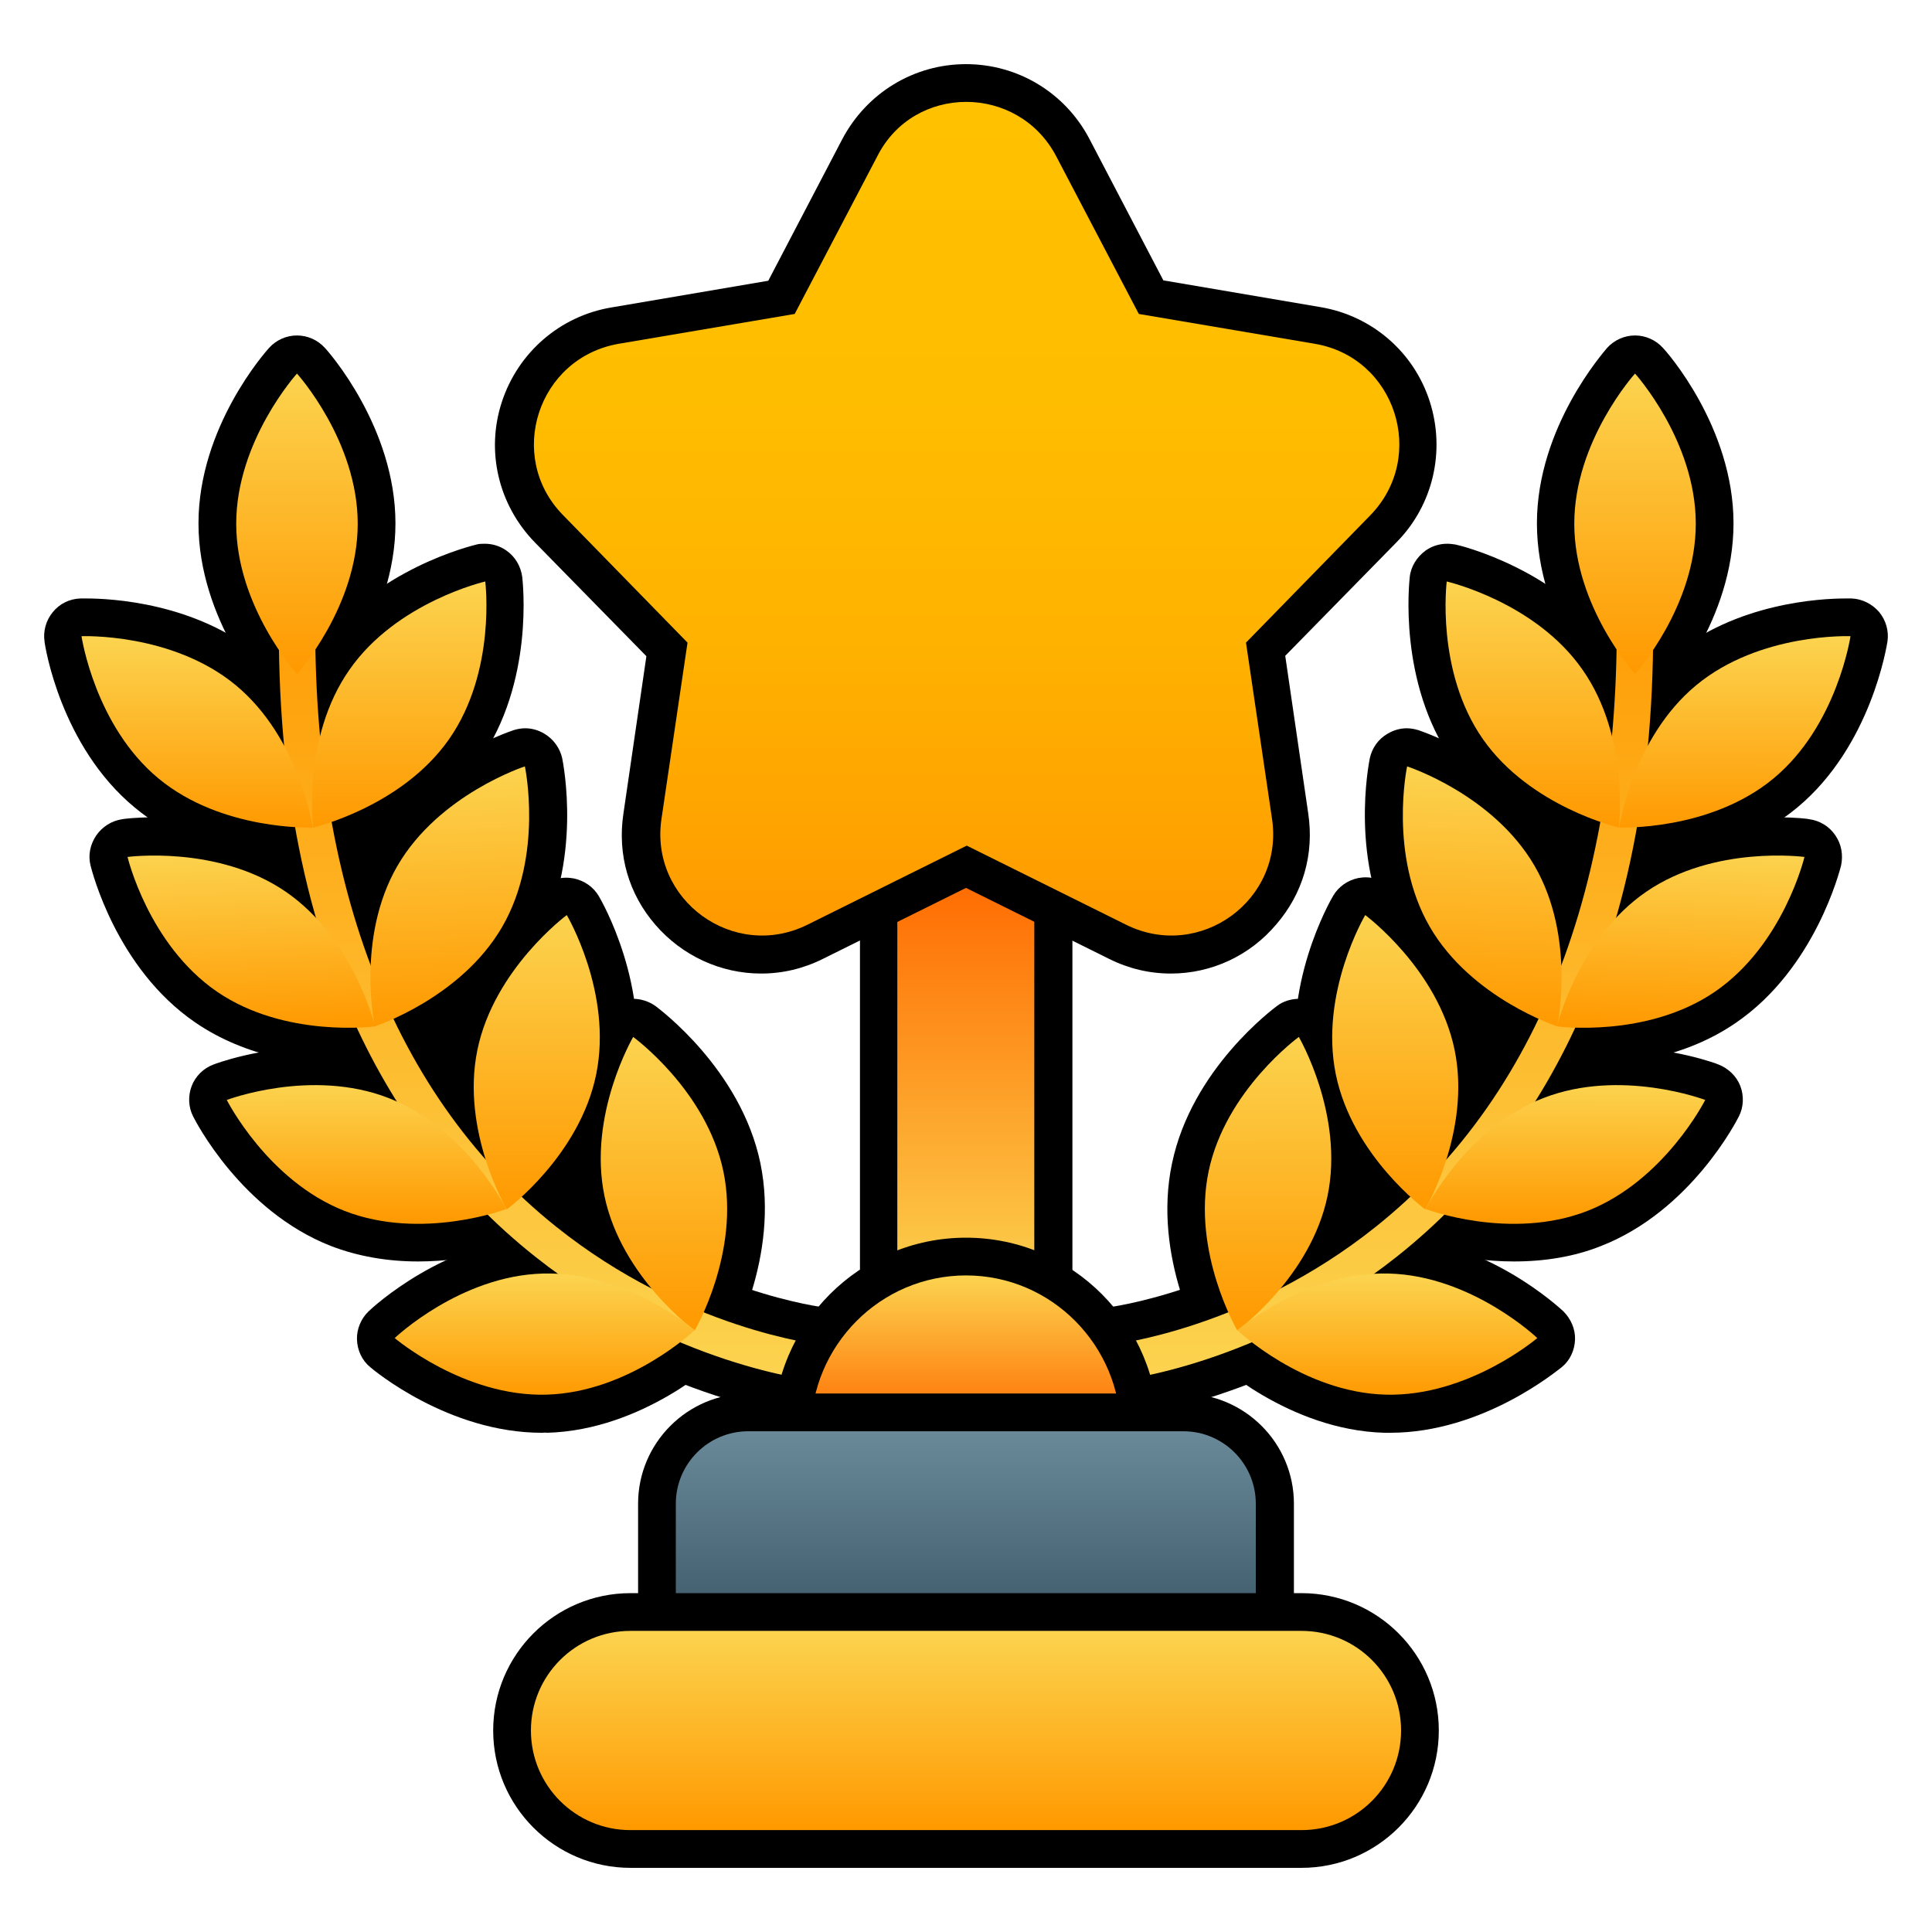 <svg id="Layer_2_00000078026744091033909500000012321412093029973120_" enable-background="new 0 0 512 512" viewBox="0 0 512 512" xmlns="http://www.w3.org/2000/svg" xmlns:xlink="http://www.w3.org/1999/xlink"><linearGradient id="lg1"><stop offset="0" stop-color="#f90"/><stop offset="1" stop-color="#fcd34f"/></linearGradient><linearGradient id="SVGID_1_" gradientTransform="matrix(1 0 0 -1 0 513.98)" gradientUnits="userSpaceOnUse" x1="364.149" x2="364.149" xlink:href="#lg1" y1="368.467" y2="147.95"/><linearGradient id="SVGID_00000029732549396838321250000004127788783492803214_" gradientTransform="matrix(.637 .771 .771 -.637 -909.929 -959.855)" gradientUnits="userSpaceOnUse" x1="1781.564" x2="1742.467" xlink:href="#lg1" y1="304.268" y2="336.593"/><linearGradient id="SVGID_00000112596083964895874820000017744587685169019317_" gradientTransform="matrix(.819 -.573 -.573 -.819 604.1 784.512)" gradientUnits="userSpaceOnUse" x1="162.041" x2="199.412" xlink:href="#lg1" y1="576.48" y2="629.871"/><linearGradient id="SVGID_00000149352413396881518300000000518623134882974870_" gradientTransform="matrix(.865 -.501 -.501 -.865 487.973 751.407)" gradientUnits="userSpaceOnUse" x1="157.182" x2="193.071" xlink:href="#lg1" y1="463.94" y2="520.857"/><linearGradient id="SVGID_00000083793972675210353430000018275257345574926469_" gradientTransform="matrix(.98 -.2 -.2 -.98 10.012 557.183)" gradientUnits="userSpaceOnUse" x1="399.792" x2="415.351" xlink:href="#lg1" y1="160.115" y2="236.488"/><linearGradient id="SVGID_00000034068388390033487440000005443844448980320906_" gradientTransform="matrix(.979 .205 .205 -.979 -491.839 133.257)" gradientUnits="userSpaceOnUse" x1="855.316" x2="839.336" xlink:href="#lg1" y1="-44.666" y2="31.527"/><linearGradient id="SVGID_00000169552046689365848080000004617207270860185480_" gradientTransform="matrix(.565 .825 .825 -.565 -874.169 -1128.525)" gradientUnits="userSpaceOnUse" x1="1901.659" x2="1863.35" xlink:href="#lg1" y1="296.438" y2="324.838"/><linearGradient id="SVGID_00000101095162502141807120000006124286760274355119_" gradientTransform="matrix(.364 .931 .931 -.364 -750.497 -1519.393)" gradientUnits="userSpaceOnUse" x1="2141.598" x2="2107.322" xlink:href="#lg1" y1="413.358" y2="426.777"/><linearGradient id="SVGID_00000109007165040934465020000012846287916793133194_" gradientTransform="matrix(-.026 1 1 .026 -432.683 -2028.323)" gradientUnits="userSpaceOnUse" x1="2376.199" x2="2344.048" xlink:href="#lg1" y1="862.774" y2="861.934"/><linearGradient id="SVGID_00000030453959986774842100000012757590597271346878_" gradientTransform="matrix(1 0 0 -1 0 513.98)" gradientUnits="userSpaceOnUse" x1="433.335" x2="433.335" xlink:href="#lg1" y1="335.46" y2="415"/><linearGradient id="SVGID_00000138557979034896796680000016976226293433292700_" gradientTransform="matrix(-1 0 0 -1 490 513.98)" gradientUnits="userSpaceOnUse" x1="342.149" x2="342.149" xlink:href="#lg1" y1="368.467" y2="147.95"/><linearGradient id="SVGID_00000174578370106188057410000010801319724144992655_" gradientTransform="matrix(-.637 .771 -.771 -.637 1399.919 -959.855)" gradientUnits="userSpaceOnUse" x1="1767.54" x2="1728.443" xlink:href="#lg1" y1="287.304" y2="319.63"/><linearGradient id="SVGID_00000177473064781196283050000010053012339225416079_" gradientTransform="matrix(-.819 -.573 .573 -.819 -114.1 784.512)" gradientUnits="userSpaceOnUse" x1="144.018" x2="181.388" xlink:href="#lg1" y1="589.096" y2="642.486"/><linearGradient id="SVGID_00000177474012621733681010000014042791441672520840_" gradientTransform="matrix(-.865 -.501 .501 -.865 2.027 751.407)" gradientUnits="userSpaceOnUse" x1="138.143" x2="174.032" xlink:href="#lg1" y1="474.963" y2="531.88"/><linearGradient id="SVGID_00000148633784425879357620000006970244216661924257_" gradientTransform="matrix(-.98 -.2 .2 -.98 479.988 557.183)" gradientUnits="userSpaceOnUse" x1="378.245" x2="393.804" xlink:href="#lg1" y1="164.507" y2="240.879"/><linearGradient id="SVGID_00000146460774908220484900000017778730828728761503_" gradientTransform="matrix(-.979 .205 -.205 -.979 981.839 133.257)" gradientUnits="userSpaceOnUse" x1="833.795" x2="817.814" xlink:href="#lg1" y1="-49.182" y2="27.012"/><linearGradient id="SVGID_00000140723353860665445880000017657296759039776416_" gradientTransform="matrix(-.565 .825 -.825 -.565 1364.159 -1128.525)" gradientUnits="userSpaceOnUse" x1="1889.233" x2="1850.924" xlink:href="#lg1" y1="278.284" y2="306.683"/><linearGradient id="SVGID_00000081611620106260352950000003685156483678051974_" gradientTransform="matrix(-.364 .931 -.931 -.364 1240.487 -1519.393)" gradientUnits="userSpaceOnUse" x1="2133.582" x2="2099.305" xlink:href="#lg1" y1="392.871" y2="406.289"/><linearGradient id="SVGID_00000103229407295467729930000013559603197422050976_" gradientTransform="matrix(.026 1 -1 .026 922.683 -2028.323)" gradientUnits="userSpaceOnUse" x1="2376.774" x2="2344.624" xlink:href="#lg1" y1="840.792" y2="839.951"/><linearGradient id="SVGID_00000090258704202512385100000014950310084387902642_" gradientTransform="matrix(-1 0 0 -1 490 513.98)" gradientUnits="userSpaceOnUse" x1="411.335" x2="411.335" xlink:href="#lg1" y1="335.46" y2="415"/><linearGradient id="lg2"><stop offset="0" stop-color="#fcd34f"/><stop offset="1" stop-color="#ff6a00"/></linearGradient><linearGradient id="SVGID_00000011715874837297636850000016181894570521441433_" gradientTransform="matrix(1 0 0 -1 0 513.98)" gradientUnits="userSpaceOnUse" x1="256" x2="256" xlink:href="#lg2" y1="170.07" y2="281.69"/><linearGradient id="SVGID_00000068679687352954261460000005332816340410168971_" gradientTransform="matrix(1 0 0 -1 0 513.98)" gradientUnits="userSpaceOnUse" x1="255.99" x2="255.99" xlink:href="#lg2" y1="175.94" y2="134.68"/><linearGradient id="SVGID_00000124872424561220602280000004392834839792052115_" gradientTransform="matrix(1 0 0 -1 0 513.98)" gradientUnits="userSpaceOnUse" x1="256" x2="256" y1="81.83" y2="134.68"><stop offset="0" stop-color="#3d5969"/><stop offset="1" stop-color="#698999"/></linearGradient><linearGradient id="SVGID_00000001660982676463486840000007387312556645848710_" gradientTransform="matrix(1 0 0 -1 0 513.98)" gradientUnits="userSpaceOnUse" x1="256" x2="256" xlink:href="#lg1" y1="28.98" y2="81.83"/><linearGradient id="SVGID_00000018215467885159529440000012331005514204647823_" gradientTransform="matrix(1 0 0 -1 0 513.98)" gradientUnits="userSpaceOnUse" x1="255.994" x2="255.994" y1="265.967" y2="486.988"><stop offset="0" stop-color="#f90"/><stop offset=".11" stop-color="#ffa200"/><stop offset=".37" stop-color="#ffb300"/><stop offset=".65" stop-color="#ffbd00"/><stop offset="1" stop-color="#ffc100"/></linearGradient><g id="Icon"><g id="_51"><g><g><path d="m294.9 376c-7.6 0-14-5.7-14.7-13.3-.8-8.1 5.1-15.4 13.2-16.2.2 0 33.6-4.1 65-29.1 42.5-33.9 63.1-91.4 59.7-166.4-.4-8.2 6-15.1 14.1-15.5h.7c7.9 0 14.4 6.2 14.8 14.1 2.1 47-4.2 88.1-19 122.2-12.1 27.9-29.6 51.1-52.2 69-38.5 30.5-78.4 34.9-80 35.1-.6.1-1.1.1-1.6.1z"/><path d="m430.2 229.3c-1 0-1.6 0-1.6 0-2.8-.1-5.5-1.5-7.3-3.6-1.8-2.2-2.6-5-2.2-7.8.2-1.1 4.3-27.7 23.9-44 17.1-14.2 39.6-15.3 46.1-15.3h1.6c2.8.1 5.5 1.5 7.3 3.6 1.8 2.2 2.6 5 2.2 7.8-.2 1.1-4.3 27.7-23.9 44-17.1 14.2-39.6 15.3-46.1 15.3z"/><path d="m429.1 229.3c-.8 0-1.5-.1-2.2-.2-1.1-.2-27.3-6.5-41.9-27.4s-11.5-47.6-11.4-48.8c.3-2.8 1.9-5.3 4.2-7 1.7-1.2 3.7-1.8 5.7-1.8.8 0 1.5.1 2.2.2 1.1.2 27.3 6.5 41.9 27.4s11.5 47.6 11.4 48.8c-.4 2.8-1.9 5.3-4.2 7-1.7 1.2-3.7 1.8-5.7 1.8z"/><path d="m412.7 282c-1 0-2.1-.2-3.1-.5-1.1-.3-26.6-8.8-39.4-30.9s-7.4-48.4-7.2-49.6c.6-2.8 2.3-5.2 4.8-6.6 1.5-.9 3.3-1.4 5-1.4 1 0 2.1.2 3.1.5 1.1.4 26.6 8.8 39.4 30.9s7.4 48.4 7.1 49.6c-.6 2.8-2.3 5.2-4.8 6.6-1.4.9-3.1 1.3-4.9 1.4z"/><path d="m377.7 330.5c-2.1 0-4.2-.7-5.9-2-.9-.7-22.5-16.8-27.5-41.8-5.1-25 8.4-48.3 9-49.3 1.4-2.4 3.8-4.1 6.6-4.7.7-.1 1.3-.2 2-.2 2.1 0 4.2.7 5.9 1.9.9.7 22.5 16.8 27.5 41.8 5.1 25-8.4 48.3-9 49.3-1.4 2.4-3.8 4.1-6.6 4.7-.6.2-1.3.3-2 .3z"/><path d="m327.9 362.6c-.7 0-1.4-.1-2-.2-2.8-.6-5.2-2.3-6.6-4.8-.6-1-14-24.3-8.7-49.3 5.2-25 26.9-41 27.8-41.7 1.7-1.3 3.8-1.9 5.9-1.9.7 0 1.4.1 2 .2 2.8.6 5.2 2.3 6.6 4.8.6 1 14 24.3 8.7 49.3-5.2 25-26.9 41-27.8 41.6-1.7 1.4-3.8 2-5.9 2z"/><path d="m419.7 282.3c-4.9 0-8.1-.4-8.4-.5-2.8-.4-5.3-1.9-6.9-4.3-1.6-2.3-2.1-5.2-1.5-8 .3-1.1 6.8-27.2 27.8-41.6 13.7-9.4 29.5-11.3 40.4-11.3 4.9 0 8.1.4 8.4.5 2.8.4 5.3 1.9 6.9 4.3 1.6 2.3 2.1 5.2 1.5 8-.3 1.1-6.8 27.2-27.8 41.6-13.6 9.4-29.5 11.3-40.4 11.3z"/><path d="m401.2 334.3c-14.7 0-26.5-4.4-26.9-4.6-2.7-1-4.8-3.1-5.8-5.7s-.9-5.6.4-8.1c.5-1 12.7-25 36.5-34.3 7-2.7 14.8-4.1 23.1-4.1 14.7 0 26.5 4.4 26.9 4.6 2.6 1 4.8 3.1 5.8 5.7s.9 5.6-.4 8.1c-.5 1-12.7 25-36.5 34.3-7 2.8-14.8 4.1-23.1 4.1z"/><path d="m368.4 379.7c-.5 0-1 0-1.5 0-25.5-.7-45.1-19.1-46-19.9-2-2-3.2-4.7-3.1-7.5s1.3-5.5 3.5-7.3c.8-.7 20.7-17.4 45.5-17.4h1.5c25.5.7 45.1 19.1 46 19.9 2 2 3.2 4.7 3.1 7.5s-1.3 5.5-3.5 7.3c-.9.6-20.7 17.4-45.5 17.4z"/><path d="m433.3 188.5c-2.8 0-5.5-1.2-7.4-3.3-.8-.8-18.6-20.9-18.6-46.5s17.9-45.6 18.6-46.5c1.9-2.1 4.6-3.3 7.4-3.3s5.5 1.2 7.4 3.3c.8.8 18.7 20.9 18.7 46.5s-17.9 45.6-18.7 46.5c-1.8 2.1-4.5 3.3-7.4 3.3z"/><path d="m294.9 366c-2.4 0-4.5-1.8-4.8-4.3-.3-2.6 1.7-5 4.3-5.3.5-.1 36.2-4.1 70.2-31.3 45.1-36 67-96.4 63.5-174.6-.1-2.6 1.9-4.9 4.6-5 2.6-.1 4.9 1.9 5 4.6 2.1 45.4-4 85-18.2 117.7-11.4 26.3-28 48.3-49.3 65.2-36.3 28.8-73.3 32.8-74.8 33-.1 0-.3 0-.5 0z" fill="url(#SVGID_1_)"/><path d="m470 206.3c-16.9 14-40.9 13-40.9 13s3.5-23.7 20.4-37.7 40.9-13 40.9-13-3.5 23.7-20.4 37.7z" fill="url(#SVGID_00000029732549396838321250000004127788783492803214_)"/><path d="m419.4 177.5c12.6 18 9.6 41.8 9.6 41.8s-23.4-5.4-36-23.4-9.6-41.8-9.6-41.8 23.5 5.4 36 23.4z" fill="url(#SVGID_00000112596083964895874820000017744587685169019317_)"/><path d="m406.7 229.5c11 19 6 42.5 6 42.5s-22.8-7.4-33.8-26.4-6-42.5-6-42.5 22.8 7.4 33.8 26.4z" fill="url(#SVGID_00000149352413396881518300000000518623134882974870_)"/><path d="m385.5 278.3c4.4 21.5-7.8 42.2-7.8 42.2s-19.3-14.2-23.7-35.8 7.8-42.2 7.8-42.2 19.3 14.3 23.7 35.8z" fill="url(#SVGID_00000083793972675210353430000018275257345574926469_)"/><path d="m351.8 317c-4.5 21.5-23.9 35.6-23.9 35.6s-12.1-20.7-7.6-42.2 23.9-35.6 23.9-35.6 12.1 20.7 7.6 42.2z" fill="url(#SVGID_00000034068388390033487440000005443844448980320906_)"/><path d="m454.5 262.8c-18.1 12.4-41.9 9.2-41.9 9.2s5.6-23.3 23.7-35.7 41.9-9.2 41.9-9.2-5.5 23.2-23.7 35.7z" fill="url(#SVGID_00000169552046689365848080000004617207270860185480_)"/><path d="m420.7 320.9c-20.5 8-42.9-.5-42.9-.5s10.7-21.4 31.2-29.4 42.9.5 42.9.5-10.8 21.4-31.2 29.4z" fill="url(#SVGID_00000101095162502141807120000006124286760274355119_)"/><path d="m367.2 369.6c-22-.6-39.3-17.1-39.3-17.1s18.2-15.6 40.2-15 39.3 17.1 39.3 17.1-18.3 15.6-40.2 15z" fill="url(#SVGID_00000109007165040934465020000012846287916793133194_)"/><path d="m449.4 138.8c0 22-16.1 39.8-16.1 39.8s-16.1-17.8-16.1-39.8 16.1-39.8 16.1-39.8 16.1 17.8 16.1 39.8z" fill="url(#SVGID_00000030453959986774842100000012757590597271346878_)"/></g><g><path d="m217.1 376c-.5 0-1 0-1.5-.1-1.7-.2-41.5-4.5-80.1-35.1-22.6-17.9-40.2-41.1-52.2-69-14.7-34.1-21.1-75.2-19-122.2.4-7.9 6.8-14.1 14.8-14.1h.8c8.1.4 14.4 7.3 14 15.5-3.4 74.9 17.2 132.5 59.7 166.4 31.4 25.1 64.8 29.1 65.1 29.1 8 .8 14 8.1 13.1 16.2-.8 7.6-7.1 13.3-14.7 13.3z"/><path d="m81.8 229.3c-6.5 0-29-1.1-46.1-15.3-19.7-16.3-23.8-42.9-23.9-44-.4-2.8.4-5.6 2.2-7.8s4.4-3.5 7.3-3.6h1.6c6.5 0 29 1.1 46.1 15.3 19.7 16.3 23.8 42.9 23.9 44 .4 2.8-.4 5.6-2.2 7.8s-4.4 3.5-7.3 3.6c0 0-.6 0-1.6 0z"/><path d="m82.9 229.3c-2 0-4-.6-5.7-1.8-2.3-1.6-3.8-4.1-4.2-7-.1-1.1-3.3-27.9 11.4-48.8 14.6-20.9 40.8-27.1 41.9-27.4.7-.2 1.5-.2 2.2-.2 2 0 4 .6 5.7 1.8 2.3 1.6 3.8 4.1 4.2 7 .1 1.1 3.3 27.9-11.4 48.8s-40.8 27.1-41.9 27.4c-.7.1-1.4.2-2.2.2z"/><path d="m99.3 282c-1.7 0-3.5-.5-5-1.4-2.4-1.4-4.2-3.8-4.8-6.6-.2-1.1-5.6-27.5 7.2-49.6s38.3-30.5 39.4-30.9c1-.3 2-.5 3.1-.5 1.7 0 3.5.5 5 1.4 2.4 1.4 4.2 3.8 4.8 6.6.2 1.1 5.6 27.5-7.1 49.6-12.8 22.1-38.3 30.5-39.4 30.9-1.2.3-2.2.5-3.2.5z"/><path d="m134.3 330.5c-.7 0-1.3-.1-2-.2-2.8-.6-5.2-2.3-6.6-4.7-.6-1-14.1-24.3-9-49.3s26.6-41.1 27.5-41.8c1.7-1.3 3.8-1.9 5.9-1.9.7 0 1.3.1 2 .2 2.8.6 5.2 2.3 6.6 4.7.6 1 14.1 24.3 9 49.3s-26.6 41.1-27.6 41.8c-1.6 1.2-3.7 1.9-5.8 1.9z"/><path d="m184.1 362.6c-2.1 0-4.2-.7-5.9-1.9-.9-.7-22.6-16.7-27.8-41.7s8.1-48.3 8.7-49.3c1.4-2.4 3.8-4.2 6.6-4.8.7-.1 1.4-.2 2.1-.2 2.1 0 4.2.7 5.9 1.9.9.7 22.6 16.7 27.8 41.6 5.2 25-8.1 48.3-8.7 49.3-1.4 2.5-3.8 4.2-6.6 4.8-.7.2-1.4.3-2.1.3z"/><path d="m92.2 282.3c-10.9 0-26.8-2-40.4-11.3-21.1-14.4-27.5-40.5-27.8-41.6-.7-2.8-.1-5.6 1.5-8 1.6-2.3 4.1-3.9 6.9-4.3.4-.1 3.6-.5 8.4-.5 10.9 0 26.8 2 40.4 11.3 21.1 14.4 27.6 40.5 27.8 41.6.7 2.8.1 5.7-1.5 8s-4.1 3.9-6.9 4.3c-.3.1-3.5.5-8.4.5z"/><path d="m110.8 334.3c-8.3 0-16.1-1.4-23.1-4.1-23.8-9.3-36-33.3-36.5-34.3-1.3-2.5-1.4-5.5-.4-8.1s3.1-4.7 5.8-5.7c.5-.2 12.2-4.6 26.9-4.6 8.3 0 16.1 1.4 23.1 4.1 23.8 9.3 36 33.3 36.5 34.3 1.3 2.5 1.4 5.5.4 8.1s-3.1 4.7-5.8 5.7c-.4.3-12.2 4.6-26.9 4.6z"/><path d="m143.6 379.7c-24.8 0-44.7-16.7-45.5-17.4-2.2-1.8-3.4-4.5-3.5-7.3s1.1-5.6 3.1-7.5c.8-.8 20.5-19.2 46-19.9h1.4c24.8 0 44.7 16.7 45.5 17.4 2.1 1.8 3.4 4.5 3.5 7.3s-1.1 5.6-3.1 7.5c-.8.8-20.5 19.2-46 19.9-.4-.1-.9 0-1.4 0z"/><path d="m78.7 188.5c-2.8 0-5.5-1.2-7.4-3.3-.8-.8-18.7-20.9-18.7-46.5s17.9-45.6 18.7-46.5c1.9-2.1 4.6-3.3 7.4-3.3s5.5 1.2 7.4 3.3c.8.8 18.7 21 18.7 46.5s-17.9 45.6-18.7 46.5c-1.9 2.1-4.6 3.3-7.4 3.3z"/><path d="m217.1 366c2.4 0 4.5-1.8 4.8-4.3.3-2.6-1.6-5-4.3-5.3-.6-.1-36.2-4.1-70.2-31.3-45.1-36-67-96.4-63.5-174.6.1-2.6-1.9-4.9-4.6-5-2.6-.1-4.9 1.9-5 4.6-2.1 45.4 4 85 18.2 117.7 11.4 26.3 28 48.3 49.3 65.2 36.3 28.8 73.3 32.8 74.9 33z" fill="url(#SVGID_00000138557979034896796680000016976226293433292700_)"/><path d="m42 206.3c16.9 14 40.9 13 40.9 13s-3.5-23.7-20.4-37.7-40.9-13-40.9-13 3.5 23.7 20.4 37.7z" fill="url(#SVGID_00000174578370106188057410000010801319724144992655_)"/><path d="m92.6 177.5c-12.6 18-9.6 41.8-9.6 41.8s23.4-5.4 36-23.4 9.6-41.8 9.6-41.8-23.5 5.4-36 23.4z" fill="url(#SVGID_00000177473064781196283050000010053012339225416079_)"/><path d="m105.3 229.5c-11 19-6 42.5-6 42.5s22.8-7.4 33.8-26.4 6-42.5 6-42.5-22.8 7.4-33.8 26.4z" fill="url(#SVGID_00000177474012621733681010000014042791441672520840_)"/><path d="m126.5 278.3c-4.4 21.5 7.8 42.2 7.8 42.2s19.3-14.2 23.7-35.8-7.8-42.2-7.8-42.2-19.3 14.3-23.7 35.8z" fill="url(#SVGID_00000148633784425879357620000006970244216661924257_)"/><path d="m160.2 317c4.5 21.5 23.9 35.6 23.9 35.6s12.1-20.7 7.6-42.2-23.9-35.6-23.9-35.6-12.1 20.7-7.6 42.2z" fill="url(#SVGID_00000146460774908220484900000017778730828728761503_)"/><path d="m57.5 262.8c18.1 12.4 41.9 9.2 41.9 9.2s-5.6-23.3-23.7-35.7-41.9-9.2-41.9-9.2 5.5 23.2 23.7 35.7z" fill="url(#SVGID_00000140723353860665445880000017657296759039776416_)"/><path d="m91.3 320.9c20.5 8 42.9-.5 42.9-.5s-10.7-21.4-31.2-29.4-42.9.5-42.9.5 10.8 21.4 31.2 29.4z" fill="url(#SVGID_00000081611620106260352950000003685156483678051974_)"/><path d="m144.8 369.6c22-.6 39.3-17.1 39.3-17.1s-18.2-15.6-40.2-15-39.3 17.1-39.3 17.1 18.3 15.6 40.2 15z" fill="url(#SVGID_00000103229407295467729930000013559603197422050976_)"/><path d="m62.6 138.8c0 22 16.1 39.8 16.1 39.8s16.1-17.8 16.1-39.8-16.1-39.8-16.1-39.8-16.1 17.8-16.1 39.8z" fill="url(#SVGID_00000090258704202512385100000014950310084387902642_)"/></g></g><g><path d="m284.2 232.3v111.6c0 5.5-4.5 10-10 10h-36.3c-5.5 0-10-4.5-10-10v-111.6c0-5.5 4.5-10 10-10h36.3c5.5 0 10 4.5 10 10z"/><path d="m237.8 232.3h36.3v111.6h-36.3z" fill="url(#SVGID_00000011715874837297636850000016181894570521441433_)"/><path d="m214.9 389.3c-5.5 0-10-4.5-10-10 0-28.3 22.9-51.3 51.1-51.3s51 23 51 51.3c0 5.5-4.5 10-10 10z"/><path d="m214.9 379.3c0-22.7 18.4-41.3 41.1-41.3 22.7 0 41 18.6 41 41.3z" fill="url(#SVGID_00000068679687352954261460000005332816340410168971_)"/><path d="m342.9 398.5v33.6c0 5.5-4.5 10-10 10h-153.8c-5.5 0-10-4.5-10-10v-33.6c0-16.1 13.1-29.2 29.2-29.2h115.3c16.2 0 29.3 13.1 29.3 29.2z"/><path d="m198.3 379.3h115.3c10.6 0 19.2 8.6 19.2 19.2v33.6h-153.7v-33.6c0-10.6 8.6-19.2 19.2-19.2z" fill="url(#SVGID_00000124872424561220602280000004392834839792052115_)"/><path d="m167.1 495c-20.1 0-36.4-16.3-36.4-36.4s16.3-36.4 36.4-36.4h177.8c20.1 0 36.4 16.3 36.4 36.4s-16.3 36.4-36.4 36.4z"/><path d="m167.1 432.2h177.8c14.6 0 26.4 11.8 26.4 26.4 0 14.6-11.8 26.4-26.4 26.4h-177.8c-14.6 0-26.4-11.8-26.4-26.4 0-14.6 11.8-26.4 26.4-26.4z" fill="url(#SVGID_00000001660982676463486840000007387312556645848710_)"/></g><g><path d="m310.3 258c-5.7 0-11.2-1.3-16.4-3.9l-37.9-18.8-37.9 18.8c-5.2 2.6-10.7 3.9-16.4 3.9-10.7 0-20.9-4.7-28-12.9s-10.1-18.6-8.5-29.4l6.1-41.8-29.6-30.2c-9.6-9.9-13-24.1-8.7-37.2s15.4-22.7 28.9-25l41.7-7.1 19.6-37.5c6.5-12.3 19-19.9 32.8-19.9s26.3 7.6 32.7 19.8l19.6 37.5 41.7 7.1c13.6 2.3 24.7 11.9 28.9 25s.9 27.4-8.7 37.2l-29.6 30.2 6.1 41.8c1.6 10.8-1.4 21.2-8.5 29.4-7 8.3-17.2 13-27.9 13z"/><path d="m279.9 41.4 21.9 41.8 46.6 7.9c21.4 3.6 29.9 29.8 14.8 45.4l-33 33.8 6.9 46.7c3.2 21.5-19.1 37.7-38.6 28.1l-42.3-21-42.3 21c-19.5 9.6-41.8-6.6-38.6-28.1l6.9-46.7-33-33.8c-15.2-15.5-6.7-41.7 14.8-45.4l46.6-7.9 21.9-41.8c9.7-19.2 37.3-19.2 47.4 0z" fill="url(#SVGID_00000018215467885159529440000012331005514204647823_)"/></g></g></g></svg>